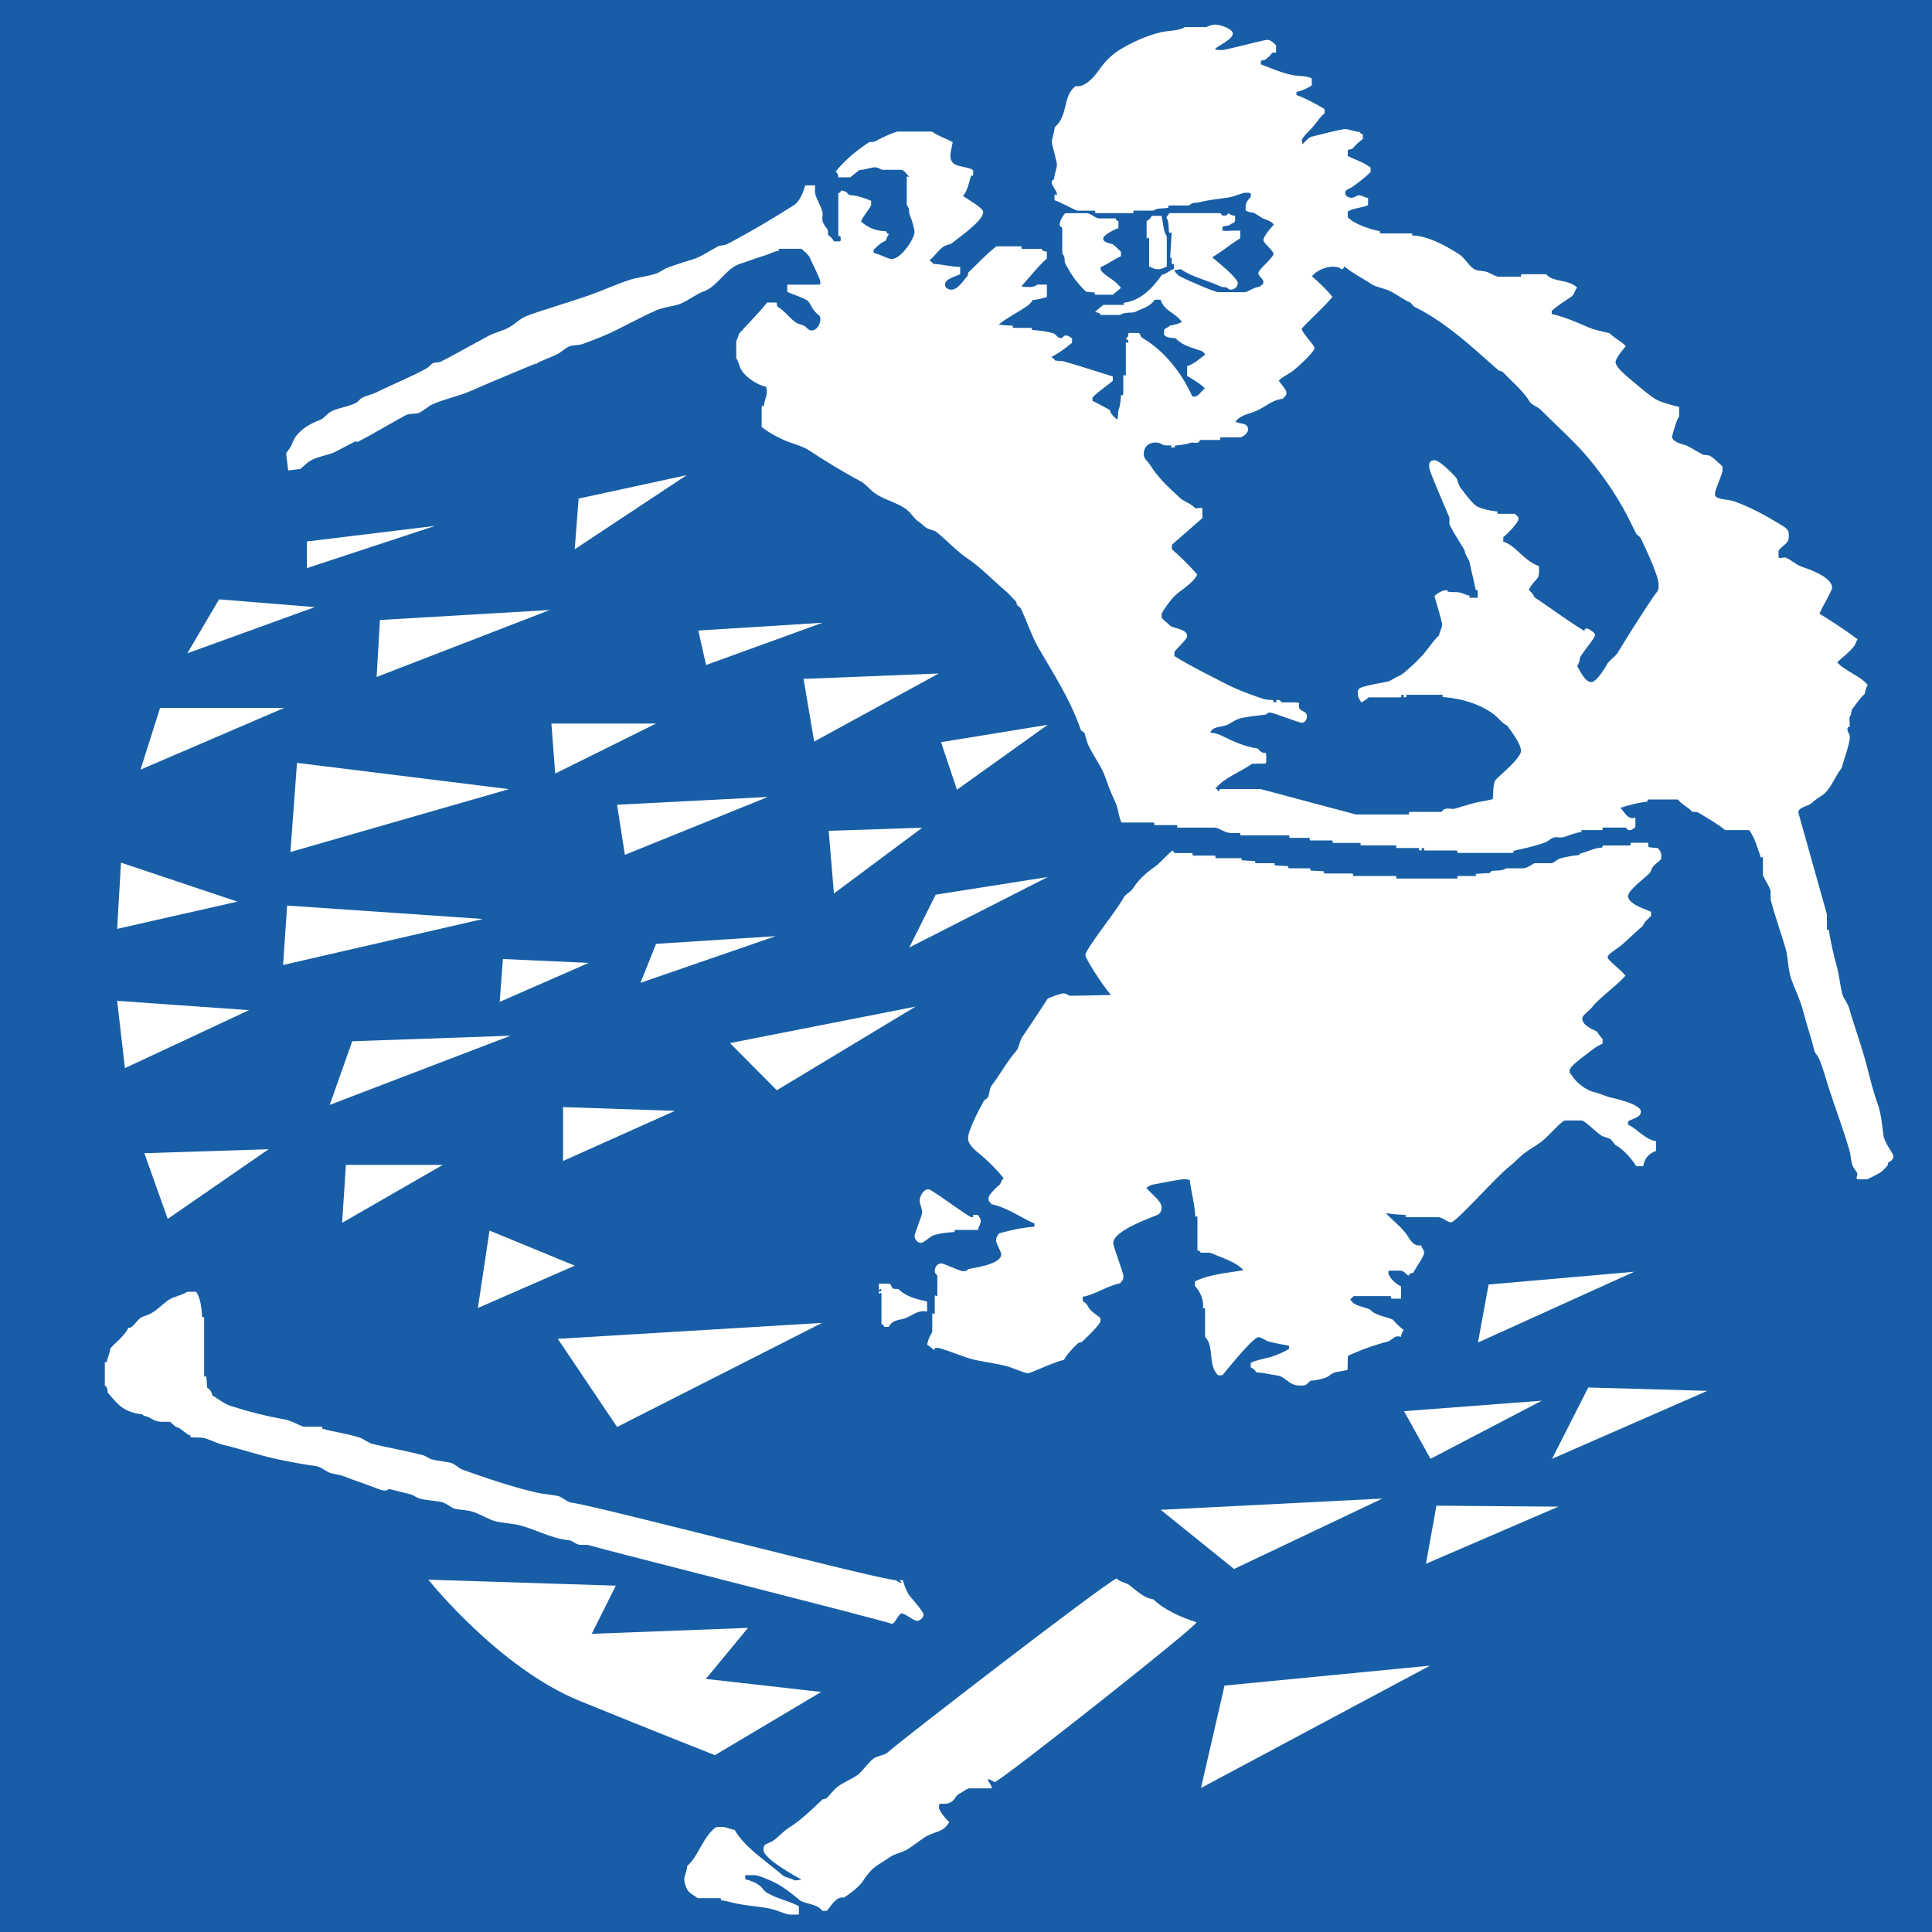 <?xml version="1.0" encoding="utf-8"?>
<!-- Generator: Adobe Illustrator 15.0.2, SVG Export Plug-In . SVG Version: 6.00 Build 0)  -->
<!DOCTYPE svg PUBLIC "-//W3C//DTD SVG 1.1//EN" "http://www.w3.org/Graphics/SVG/1.1/DTD/svg11.dtd">
<svg version="1.1" id="Ebene_1" xmlns="http://www.w3.org/2000/svg" xmlns:xlink="http://www.w3.org/1999/xlink" x="0px" y="0px"
	 width="100px" height="100px" viewBox="0 0 100 100" enable-background="new 0 0 100 100" xml:space="preserve">
<rect x="-6.5" y="-10.5" fill="#185EA6" width="118" height="119"/>
<g>
	<g>
		<path fill="#FFFFFF" d="M27.698,18.896l1.218-1.088c-0.488,0.278-0.976,0.596-1.156,0.982L27.698,18.896z"/>
		<path fill="#FFFFFF" d="M67.376,7.48c0.011,0.09-0.026,0.252-0.114,0.244C67.25,7.636,67.288,7.472,67.376,7.48"/>
		<path fill="#FFFFFF" d="M67.242,7.74c-0.118,0.63-0.248,1.16-0.393,1.704c-0.084,0.006-0.117,0.042-0.138,0.134
			C66.544,9.44,66.346,9.31,66.21,9.164V8.936C66.646,8.704,66.852,8.092,67.242,7.74"/>
		<path fill="#FFFFFF" d="M55.137,11.034h1.125c0.17,0,0.45,0.264,0.616,0.27h0.874c0.008,0.096,0.046,0.124,0.137,0.136v0.372
			c-0.19,0.052-0.789,0.344-0.789,0.54c0,0.208,0.383,0.248,0.486,0.288c0.162,0.116,0.294,0.25,0.434,0.394v0.232
			c-0.348,0.14-0.678,0.408-1.002,0.534c-0.06,0.062-0.052-0.026-0.052,0.138c0,0.142,0.554,0.508,0.622,0.548
			c0.15,0.108,0.294,0.252,0.434,0.408c-0.142,0.156-0.275,0.22-0.42,0.36H56.74c-0.164,0-0.024-0.072-0.082-0.118
			c-0.126-0.014-0.328-0.014-0.454-0.042c-0.519-0.516-0.778-0.906-1.067-1.464c-0.066-0.132,0.025-0.316-0.154-0.506V11.85
			c0-0.166-0.135-0.058-0.135-0.224C54.848,11.458,54.998,11.174,55.137,11.034"/>
		<path fill="#FFFFFF" d="M59.613,11.172h0.507c0.098,0.39,0.075,0.742,0.274,1.074v1.544c-0.145,0.078-0.293,0.146-0.459,0.146
			c-0.168,0-0.31-0.07-0.457-0.146v-1.418c0-0.166-0.039-0.018-0.129-0.03v-0.898C59.486,11.368,59.54,11.314,59.613,11.172"/>
		<path fill="#FFFFFF" d="M56.186,14.074c0.291,0.15,0.356,0.218,0.51,0.512h-0.241c-0.076-0.138-0.13-0.19-0.269-0.268V14.074z"/>
		<path fill="#FFFFFF" d="M57.746,21.854v0.244c-0.139,0.078-0.191,0.126-0.27,0.264h-0.248
			C57.374,22.19,57.51,21.988,57.746,21.854"/>
		<path fill="#FFFFFF" d="M84.473,43.62h0.844v0.21c0.125,0.052,0.308,0.048,0.496,0.068c0.1,0.124,0.174,0.214,0.174,0.376
			s-0.006,0.18-0.034,0.226c-0.259,0.25-0.42,0.276-0.53,0.656c-0.298,0.304-1.154,0.92-1.154,1.228c0,0.446,1.099,0.742,1.187,0.81
			v0.226c-0.142,0.14-0.33,0.26-0.425,0.508c-0.375,0.296-0.756,0.716-1.195,1.062c-0.214,0.176-0.624,0.394-0.624,0.556
			c0,0.166,0.653,0.61,0.922,0.958c-0.51,0.566-1.34,1.133-1.743,1.645c-0.137,0.178-0.494,0.399-0.494,0.565
			c0,0.41,0.664,0.599,0.76,0.685c0.092,0.117,0.158,0.244,0.294,0.388v0.231c-0.349,0.141-0.656,0.418-0.958,0.641
			c-0.162,0.126-0.752,0.55-0.752,0.76c0,0.164,0.074,0.172,0.14,0.275c0.188,0.322,0.69,0.721,1.088,0.822
			c0.252,0.057,0.53,0.174,0.794,0.266c0.057,0.017,1.67,0.335,1.67,0.753c0,0.31-0.428,0.353-0.664,0.51v0.168
			c0.44,0.19,0.889,0.78,1.446,0.854v0.506c-0.41,0.142-0.608,0.43-0.66,0.791h-0.366c-0.184-0.34-0.695-0.903-1.037-1.073
			c-0.119-0.06-0.19-0.286-0.342-0.356c-0.119-0.058-0.301-0.08-0.453-0.176c-0.34-0.244-0.834-0.764-1-0.764h-0.842
			c-0.166,0-0.75,0.684-1.132,1.018c-0.208,0.182-0.546,0.377-0.836,0.572c-0.418,0.284-0.558,0.512-0.918,0.79
			c-0.718,0.562-2.758,2.894-3.026,2.894c-0.166,0-0.466-0.266-0.638-0.266h-1.63c-0.166,0-0.03-0.07-0.088-0.118
			c-0.252-0.016-0.59-0.016-1.016-0.096c0.323,0.36,0.722,0.647,1.023,1.036c0.191,0.234,0.344,0.714,0.813,0.636
			c0.014,0.158,0.147,0.22,0.147,0.384c0,0.172-0.397,0.715-0.558,1.022c-0.055,0.036-0.172,0.016-0.258,0.168
			c-0.099-0.074-0.248-0.267-0.412-0.267h-0.572c-0.059,0.063-0.049-0.029-0.049,0.133c0,0.18,0.41,0.609,0.654,0.67v0.648h-0.455
			c-0.168,0.006,0.033-0.133-0.135-0.133h-1.863c-0.059,0.063-0.121,0.124-0.176,0.17c0.176,0.336,0.617,0.357,1.016,0.52
			c0.275,0.322,0.842,0.371,1.188,0.529c0.162,0.188,0.352,0.381,0.564,0.535c-0.074,0.092-0.129,0.2-0.146,0.357
			c-0.359-0.117-0.439,0.181-0.693,0.246c-0.652,0.162-1.496,0.469-2.053,0.74c-0.006,0.178-0.006,0.444-0.018,0.725
			c-0.286,0.076-0.502,0.066-0.74,0.162c-0.113,0.041-0.23,0.174-0.354,0.224c-0.219,0.078-0.517,0.16-0.834,0.175
			c-0.272,0.281-0.242,0.245-0.578,0.245c-0.512,0-0.711-0.45-1.09-0.512c-0.389-0.054-0.719-0.142-1.118-0.173
			c-0.093-0.123-0.148-0.18-0.296-0.252v-0.233c0.281-0.147,0.689-0.214,1.012-0.3c0.332-0.102,0.658-0.24,0.968-0.424v-0.164
			c-0.304-0.055-0.649-0.118-1.019-0.209c-0.176-0.041-0.405-0.233-0.563-0.233c-0.282,0-1.624,1.687-1.868,1.97H63.05
			c-0.56-0.545-0.168-1.449-0.676-1.996v-1.403c-0.002-0.168-0.048-0.026-0.11-0.065c0.059-0.475-0.158-0.871-0.414-1.164v-0.23
			c0.746-0.374,1.664-0.43,2.504-0.582c-0.354-0.424-1.088-0.629-1.629-0.87c-0.179-0.069-0.389-0.013-0.584-0.044
			c-0.035-0.057-0.059-0.104-0.162-0.107V63.04c-0.004-0.17-0.051-0.034-0.112-0.065c-0.024-0.654-0.22-1.309-0.284-1.885
			c-0.118-0.056-0.172-0.05-0.336-0.05c-0.168,0-1.023,0.164-1.614,0.282c-0.122,0.021-0.188,0.111-0.3,0.158
			c0.216,0.285,0.792,0.674,0.792,1.016c0,0.166-0.062,0.283-0.174,0.363c-0.106,0.084-2.332,0.793-2.332,1.484
			c0,0.166,0.532,1.551,0.532,1.713c0,0.172-0.074,0.254-0.18,0.367c-0.715,0.152-1.267,0.576-1.889,0.689
			c-0.059,0.057-0.046-0.035-0.046,0.133s0.187,0.184,0.235,0.3c0.166,0.358,0.455,0.464,0.658,0.654
			c0.026,0.054,0.034,0.004,0.034,0.168c0,0.204-0.954,1.077-0.958,1.088c-0.05,0.03-0.126,0.03-0.184,0.05
			c-0.256,0.24-0.578,0.561-0.746,0.874c-0.648,0.168-1.713,0.7-1.876,0.7c-0.16,0-0.771-0.286-1.158-0.383
			c-0.658-0.168-1.414-0.223-2.038-0.439c-0.492-0.174-1.322-0.494-1.488-0.494s-0.13,0.026-0.156,0.123
			c-0.1-0.07-0.218-0.201-0.368-0.281c0.03-0.301,0.262-0.644,0.262-0.67v-0.877c0-0.168,0.072-0.011,0.13-0.061v-0.864
			c0-0.168,0.076-0.01,0.132-0.06v-0.992c0-0.164-0.132-0.118-0.132-0.286c0-0.308,0.222-0.401,0.326-0.401
			c0.168,0,0.96,0.401,1.13,0.401c0.162,0,0.184-0.012,0.288-0.108c0.034-0.035,1.694-0.201,1.694-0.756
			c0-0.166-0.264-0.556-0.264-0.724c0-0.164,0.067-0.248,0.162-0.374c0.59-0.156,1.184-0.292,1.823-0.342V63.33
			c-0.698-0.303-1.39-0.824-2.214-0.998c-0.094-0.118-0.164-0.137-0.164-0.3c0-0.24,0.563-0.696,0.6-0.734
			c0.061-0.104,0.074-0.248,0.192-0.298c-0.313-0.412-0.903-1.004-1.292-1.305c-0.32-0.262-0.558-0.516-0.558-0.766
			c0-0.479,0.697-1.72,0.816-1.945c0.016-0.043,0.172-0.108,0.223-0.211c0.078-0.172,0.065-0.443,0.18-0.582
			c0.414-0.531,0.828-1.295,1.277-1.795c0.141-0.158,0.164-0.5,0.301-0.707c0.443-0.651,0.9-1.338,1.316-1.985
			c0.189-0.12,0.719-0.288,0.838-0.288c0.164,0,0.229,0.128,0.357,0.128l2.088-0.044c-0.531-0.628-1.324-1.9-1.324-2.066
			c0-0.164,0.543-0.912,0.813-1.29c0.378-0.536,0.824-1.084,1.186-1.712c0.092-0.156,0.356-0.264,0.49-0.48
			c0.23-0.38,0.66-0.778,1.02-1.024c0.367-0.246,0.656-0.634,0.998-0.902c0.076-0.002,0.01,0.128,0.183,0.128h0.792
			c0.166,0-0.032,0.132,0.132,0.132h1.054c0.166,0-0.037,0.132,0.133,0.132h1.207c0.166,0,0.026,0.072,0.088,0.108
			c0.185,0.022,0.449,0.022,0.701,0.042c0,0-0.076,0.112,0.082,0.112h0.842c0.164,0,0.027,0.07,0.086,0.108
			c0.186,0.024,0.453,0.024,0.705,0.044c0,0-0.082,0.112,0.082,0.112h0.975c0.166,0,0.025,0.072,0.082,0.11
			c0.189,0.024,0.454,0.024,0.708,0.044c0,0-0.084,0.112,0.084,0.112h1.346c0.164,0-0.038,0.132,0.13,0.132h2.11
			c0.166,0-0.032,0.132,0.132,0.132h3.032c0.17,0-0.03-0.132,0.128-0.132h0.818c0.172,0,0.047-0.044,0.072-0.11
			c0.197-0.022,0.461-0.022,0.713-0.046c0,0,0.053-0.02,0.068-0.084c0.141-0.08,0.582,0.012,0.788-0.158h0.864
			c0.162,0,0.384-0.126,0.592-0.264h0.857c0.168,0,0.307-0.196,0.479-0.244c0.296-0.084,0.652-0.152,0.968-0.174
			c0,0,0.048-0.02,0.072-0.084c0.392-0.088,0.726-0.29,1.11-0.306c0,0,0.056-0.014,0.062-0.11h1.374
			C84.506,43.746,84.307,43.618,84.473,43.62"/>
		<path fill="#FFFFFF" d="M48.06,61.555c0.168,0,2.078,1.453,2.242,1.453c0.164,0-0.032-0.132,0.132-0.126h0.184
			c0.073,0.144,0.144,0.162,0.144,0.32c0,0.17-0.128,0.302-0.14,0.46h-1.134c-0.162,0-0.044,0.054-0.08,0.105
			c-0.386,0.032-0.786,0.063-1.102,0.18c-0.21,0.074-0.474,0.383-0.638,0.383c-0.214,0-0.33-0.24-0.33-0.33
			c0-0.17,0.396-1.094,0.396-1.258s-0.134-0.424-0.134-0.59C47.598,61.936,47.782,61.555,48.06,61.555"/>
		<path fill="#FFFFFF" d="M45.494,66.439h0.488c0.164,0,0.14,0.164,0.22,0.246c0.046,0.043,0.178,0.017,0.296,0.037
			c0.392,0.391,0.95,0.525,1.488,0.647v0.517c-0.5-0.113-0.848,0.281-1.228,0.377c-0.32,0.076-0.59,0.086-0.758,0.418h-0.238
			c-0.01-0.098-0.046-0.123-0.138-0.138V66.98c0-0.162-0.138,0.082-0.138-0.08c0-0.164,0.132,0.035,0.132-0.129
			c0-0.162-0.132,0.104-0.126-0.065v-0.267H45.494z"/>
		<path fill="#FFFFFF" d="M10.156,66.863c0.216,0.313,0.292,0.871,0.298,1.269c0,0,0.02,0.05,0.112,0.06v2.982
			c0.006,0.168,0.054,0.042,0.106,0.066c0.034,0.193,0.034,0.398,0.046,0.582c0.1,0.05,0.25,0.207,0.262,0.392
			c0.3,0.185,0.61,0.44,0.958,0.556c0.922,0.297,1.81,0.522,2.806,0.701c0.368,0.065,0.852,0.377,1.016,0.377h0.842
			c0.166,0,0.026,0.07,0.09,0.106c0.584,0.159,1.256,0.252,1.878,0.44c0.238,0.062,0.478,0.295,0.752,0.354
			c0.838,0.199,1.736,0.357,2.548,0.566c0.182,0.043,0.332,0.184,0.488,0.224c0.314,0.086,0.664,0.103,0.962,0.174
			c0.238,0.06,0.416,0.282,0.624,0.358c1.24,0.443,2.552,0.892,3.824,1.184c0.38,0.088,0.732,0.104,1.098,0.174
			c0.236,0.051,0.47,0.322,0.746,0.354c1.238,0.152,15.54,3.9,16.76,4.013c0.054,0,0.092,0.118,0.254,0.118
			c0.17,0-0.058-0.036-0.05-0.122h0.156c0.074,0.28,0.192,0.542,0.29,0.733c0.034,0.063,0.778,0.875,0.778,1.039
			c0,0.224-0.24,0.332-0.332,0.332c-0.168,0-0.504-0.307-0.768-0.383c-0.186-0.05-0.38,0.582-0.548,0.532
			c-0.812-0.278-14.796-3.798-15.666-4.063c-0.178-0.057-0.418,0.025-0.582-0.047c-0.164-0.06-0.296-0.199-0.468-0.213
			c-0.946-0.093-1.834-0.625-2.64-0.795c-0.388-0.078-0.734-0.098-1.102-0.17c-0.296-0.061-0.84-0.374-1.098-0.464
			c-0.39-0.146-0.578-0.112-1.014-0.188c-0.23-0.045-0.472-0.312-0.746-0.363c-0.388-0.072-0.736-0.082-1.108-0.174
			c-0.17-0.043-0.314-0.178-0.48-0.225c-0.388-0.086-0.718-0.178-1.054-0.26c-0.188-0.042-0.058,0.214-0.714-0.051
			c-0.592-0.229-1.144-0.409-1.666-0.613c-0.248-0.092-0.478-0.107-0.708-0.174s-0.464-0.311-0.736-0.357
			c-0.586-0.082-1.138-0.179-1.762-0.307c-1.016-0.193-2.006-0.546-3.04-0.792c-0.348-0.082-0.666-0.267-1.012-0.358
			c-0.184-0.041-0.452-0.01-0.712-0.041c0,0,0.086-0.109-0.074-0.109l-0.51-0.375c-0.164,0-0.394-0.271-0.45-0.311
			c-0.19-0.016-0.478,0.026-0.708-0.041c-0.232-0.066-0.406-0.246-0.664-0.273c0,0-0.024-0.039-0.076-0.079
			c-0.32-0.022-0.692-0.128-0.984-0.312c-0.296-0.195-0.546-0.511-0.802-0.807c-0.014-0.111,0-0.292-0.15-0.368V70.57
			c0-0.162,0.07-0.004,0.104-0.066c0.032-0.254,0.158-0.454,0.178-0.708c0.26-0.296,0.736-0.647,0.94-1.071
			c0.236,0.031,0.424-0.398,0.66-0.533c0.096-0.06,0.27-0.092,0.446-0.178c0.36-0.18,0.654-0.516,1-0.746
			c0.242-0.158,0.646-0.213,0.932-0.404C9.806,66.859,10.01,66.859,10.156,66.863"/>
		<path fill="#FFFFFF" d="M51.48,92.24c-0.734-0.434-0.066,0.184-0.152,0.326H50.2c-0.168,0-0.312,0.158-0.48,0.24
			c-0.358,0.168-0.21,0.377-0.632,0.531c-0.098,0.036-0.314,0.032-0.434,0.025c-0.056,0.061-0.05,0.037-0.05,0.201
			c0,0.207,0.478,0.713,0.532,0.756c-0.072,0.092-0.186,0.26-0.296,0.338c-0.286,0.188-0.668,0.238-0.966,0.434
			c-0.298,0.2-0.578,0.418-0.882,0.618c-0.282,0.181-0.682,0.233-0.964,0.435c-0.248,0.184-0.562,0.342-0.788,0.531
			c-0.24,0.194-0.458,0.506-0.612,0.746c-0.24,0.292-0.578,0.561-0.944,0.801c-0.398-0.097-0.684,0.469-0.894,0.686h-0.23
			c-0.206-0.358-0.954-0.37-1.17-0.557c-0.348-0.291-0.594-0.496-1.004-0.752c-0.406-0.25-1.144-0.541-1.312-0.541h-0.498v0.213
			c0.248,0.057,0.546,0.168,0.762,0.342c0.108,0.082,0.21,0.273,0.352,0.354c0.506,0.3,1.122,0.419,1.66,0.694v0.439h-0.48
			c-0.164,0.004-0.662-0.24-1.006-0.306c-0.578-0.126-1.266-0.147-1.894-0.3c-0.174-0.042-0.412-0.107-0.666-0.139
			c0,0,0.088-0.102-0.072-0.107h-1.13c-0.14-0.137-0.404-0.229-0.526-0.434c-0.082-0.148-0.158-0.383-0.158-0.547
			c0-0.168,0.138-0.428,0.154-0.689c0.586-0.5,0.784-1.458,1.47-1.996c0.122-0.016,0.188-0.02,0.358-0.02
			c0.168,0,0.43,0.131,0.62,0.151c0.55,0.937,1.614,1.595,2.468,2.334c0.154,0.142,0.454,0.158,0.646,0.286l0.356-0.042
			c-0.364-0.204-1.974-1.086-1.974-1.542c0-0.398,0.252-0.26,0.604-0.546c0.23-0.188,0.47-0.45,0.75-0.624
			c0.592-0.357,1.304-1.066,1.71-1.445c0.06-0.021,0.124-0.021,0.184-0.045c0.194-0.168,0.352-0.424,0.608-0.617
			c0.27-0.207,0.674-0.371,0.972-0.572c0.298-0.196,0.544-0.629,0.874-0.879c0.202-0.147,0.548-0.162,0.708-0.299
			c0.57-0.533,11.064-8.629,11.864-9.022c0.153,0.142,0.34,0.2,0.58,0.286c0.358,0.25,0.804,0.729,1.315,0.791
			c0.597,0.572,1.522,0.965,2.242,1.191C62.086,84.076,51.624,92.326,51.48,92.24"/>
	</g>
	<polygon fill="#FFFFFF" points="41.592,35.14 48.588,34.86 42.142,38.384 	"/>
	<polygon fill="#FFFFFF" points="42.892,43.002 47.732,42.844 43.164,46.246 	"/>
	<polygon fill="#FFFFFF" points="48.708,38.414 54.232,37.514 49.532,40.876 	"/>
	<polygon fill="#FFFFFF" points="37.784,53.99 47.386,52.102 40.208,56.432 	"/>
	<polygon fill="#FFFFFF" points="48.432,46.308 54.232,45.394 47.064,49.042 	"/>
	<polygon fill="#FFFFFF" points="77.05,66.486 84.586,65.826 76.5,69.488 	"/>
	<polygon fill="#FFFFFF" points="82.208,71.816 88.372,71.99 80.334,75.508 	"/>
	<polygon fill="#FFFFFF" points="74.35,77.934 80.66,77.984 73.807,80.941 	"/>
	<polygon fill="#FFFFFF" points="72.672,73.042 79.802,72.5 74.042,75.508 	"/>
	<polygon fill="#FFFFFF" points="60.078,78.148 71.55,77.566 63.874,81.21 	"/>
	<g>
		<path fill="#FFFFFF" d="M22.172,81.764c0,0,3.634,4.564,7.832,6.274c4.2,1.71,7,2.808,7,2.808l5.5-3.271L36.536,86.9l2.18-2.641
			l-8.088,0.307l1.246-2.492L22.172,81.764z"/>
	</g>
	<polygon fill="#FFFFFF" points="63.382,87.246 74.018,86.214 62.162,92.546 	"/>
	<polygon fill="#FFFFFF" points="28.872,69.298 42.55,68.473 31.94,73.859 	"/>
	<polygon fill="#FFFFFF" points="35.54,24.594 29.95,25.806 29.748,28.43 	"/>
	<polygon fill="#FFFFFF" points="42.57,32.234 36.144,32.636 36.546,34.42 	"/>
	<polygon fill="#FFFFFF" points="39.742,41.25 31.94,41.654 32.344,44.246 	"/>
	<polygon fill="#FFFFFF" points="33.958,48.854 40.15,48.454 33.15,50.872 	"/>
	<polygon fill="#FFFFFF" points="29.144,57.303 34.932,57.498 29.144,60.092 	"/>
	<polygon fill="#FFFFFF" points="24.734,67.702 29.748,65.51 25.338,63.695 	"/>
	<polygon fill="#FFFFFF" points="8.682,63.09 7.472,59.689 13.902,59.484 	"/>
	<polygon fill="#FFFFFF" points="6.466,55.284 6.064,51.803 12.89,52.286 	"/>
	<polygon fill="#FFFFFF" points="6.064,48.078 12.288,46.668 6.262,44.65 	"/>
	<polygon fill="#FFFFFF" points="7.274,39.836 8.284,36.642 14.708,36.642 	"/>
	<polygon fill="#FFFFFF" points="9.696,33.814 11.338,31.022 16.296,31.424 	"/>
	<polygon fill="#FFFFFF" points="15.886,28.026 22.518,27.22 15.886,29.406 	"/>
	<polygon fill="#FFFFFF" points="15.372,39.486 26.344,40.846 15.032,44.1 	"/>
	<polygon fill="#FFFFFF" points="18.23,53.895 26.422,53.609 17.066,57.189 	"/>
	<polygon fill="#FFFFFF" points="28.54,37.45 33.958,37.45 28.738,40.038 	"/>
	<polygon fill="#FFFFFF" points="19.666,32.09 28.454,31.574 19.494,35.04 	"/>
	<polygon fill="#FFFFFF" points="17.904,60.296 22.918,60.296 17.708,63.292 	"/>
	<polygon fill="#FFFFFF" points="14.862,46.872 25,47.566 14.652,49.948 	"/>
	<polygon fill="#FFFFFF" points="26.03,49.638 30.47,49.84 25.864,51.857 	"/>
	<g>
		<path fill="#FFFFFF" d="M85.559,30.914c-0.595,0.89-1.311,2.01-1.847,2.902c-0.103,0.156-0.317,0.292-0.485,0.49
			c-0.019,0.024-0.541,1-0.867,1c-0.357,0-0.659-0.764-0.728-0.822c0.076-0.092,0.13-0.27,0.15-0.458
			c0.247-0.418,0.778-0.996,0.778-1.164c0-0.124-0.349-0.328-0.398-0.328c-0.164,0-0.133,0.032-0.148,0.126
			c-0.89-0.532-1.746-1.188-2.6-1.752c-0.02-0.12-0.143-0.234-0.286-0.384c0.322-0.598,0.532-0.466,0.532-0.96
			c0-0.168,0-0.22-0.016-0.274c-0.225-0.058-0.418-0.204-0.619-0.35c-0.369-0.282-0.752-0.772-1.215-0.904V27.8
			c0.34-0.272,0.787-0.778,0.787-0.942s-0.125-0.15-0.178-0.264h-0.834c-0.168,0-0.029-0.07-0.084-0.118
			c-0.365-0.038-0.906-0.146-1.115-0.31c-0.283-0.22-0.537-0.606-0.797-0.928c-0.061-0.084-0.126-0.26-0.178-0.452
			c-0.021-0.058-0.857-0.964-1.164-0.964c-0.357,0-0.266,0.352-0.266,0.396c0,0.164,0.682,1.728,1.027,2.542
			c0.042,0.098-0.018,0.328,0.042,0.444c0.208,0.412,0.515,0.858,0.755,1.276c0.025,0.252,0.223,0.432,0.268,0.66
			c0.08,0.436,0.222,0.908,0.298,1.358c0,0,0.024,0.052,0.114,0.06v0.382h-0.346c-0.166,0.006-0.027-0.07-0.084-0.112
			c-0.127-0.016-0.285-0.092-0.398-0.132c-0.236-0.088-0.526-0.014-0.756-0.084c0,0,0.107-0.06-0.059-0.06s-0.408,0.12-0.594,0.304
			c0.126,0.446,0.395,1.312,0.395,1.478c0,0.168-0.129,0.366-0.16,0.552c-0.246,0.232-0.457,0.534-0.664,0.798
			c-0.309,0.396-0.668,0.728-1.057,1.06c-0.072,0.066-0.229,0.204-0.408,0.27c-0.153,0.056-0.35,0.222-0.531,0.266
			c-0.43,0.088-0.898,0.156-1.358,0.3c-0.229,0.108-0.18,0.202-0.18,0.382c0,0.166,0.126,0.282,0.18,0.398
			c0.106-0.064,0.228-0.124,0.372-0.264h1.626c0.162,0-0.032-0.132,0.132-0.132c0.162,0-0.033,0.132,0.129,0.132
			c0.164,0-0.035-0.132,0.135-0.132h1.734c0.17,0,0.028,0.074,0.082,0.11c0.977,0.088,1.813,0.326,2.559,0.836
			c0.275,0.182,0.483,0.508,0.791,0.662c0.213,0.312,0.701,0.92,0.701,1.294c0,0.396-1.19,1.336-1.313,1.502
			c-0.145,0.19-0.118,0.744-0.145,0.992c-0.283,0.076-0.487,0.11-0.748,0.156c-0.299,0.058-0.633,0.17-0.957,0.262h0.069
			c0,0-0.004,0-0.004,0.002h-0.058c-0.108,0.032-0.213,0.064-0.316,0.088c-0.107,0.026-0.506-0.122-0.628,0.156h-1.63
			c-0.166,0,0.034,0.134-0.13,0.134h-2.681l-1.436-0.382l-3.51-0.936h-2.01c-0.166,0-0.103,0.132-0.187,0.12
			c-0.008-0.088-0.042-0.12-0.138-0.14c0.523-0.62,1.32-0.854,1.882-1.28c0.188-0.016,0.452-0.016,0.708-0.016
			c0.059-0.06,0.046-0.1,0.046-0.266c0-0.568-0.04-0.03-0.446-0.516c-0.67-0.094-1.275-0.37-1.852-0.658
			c-0.168-0.09-0.376-0.144-0.602-0.162c0.144-0.344,0.537-0.262,0.873-0.402c0.205-0.084,0.459-0.298,0.75-0.358
			c0.371-0.072,0.776-0.118,1.24-0.174c0.072-0.008,0.066-0.106,0.234-0.106c0.164,0,1.486,0.528,1.648,0.528
			c0.223,0,0.262-0.264,0.262-0.33c0-0.37-0.526-0.172-0.398-0.682c-0.056-0.052-0.166-0.044-0.893-0.044
			c-0.057,0-0.057-0.128-0.229-0.128c-0.164,0,0.036,0.128-0.13,0.128s-0.052-0.072-0.111-0.118
			c-0.127-0.014-0.334-0.008-0.447-0.044c-0.661-0.22-1.363-0.472-1.979-0.792c-0.896-0.462-1.798-0.898-2.672-1.438V33.74
			c0.202-0.271,0.658-0.648,0.658-0.812c0-0.396-0.708-0.374-0.897-0.562c-0.125-0.124-0.289-0.238-0.421-0.382v-0.218
			c0.132-0.27,0.372-0.57,0.546-0.786c0.4-0.462,1.016-0.692,1.297-1.242c-0.389-0.446-0.849-0.902-1.316-1.31v-0.23l1.58-1.382
			v-0.448c0-0.164-0.234-0.032-0.366-0.06c-0.22-0.248-0.588-0.344-0.794-0.536c-0.538-0.5-1.135-1.044-1.496-1.63
			c-0.258-0.404-0.378-0.378-0.378-0.646c0-0.462,0.378-0.594,0.596-0.594c0.164,0,0.282,0.048,0.378,0.112
			c0.112,0.074,0.316,0.02,0.44,0.042c0.036,0.06-0.062,0.11,0.103,0.11c0.163,0,0.065-0.042,0.098-0.106
			c0.199-0.026,0.464-0.026,0.781-0.13c0.152-0.084,0.433,0.112,0.517-0.158h0.979c0.166-0.004-0.037-0.136,0.133-0.136h0.943
			c0.074,0,0.164-0.04,0.24-0.104h0.002c0.107-0.08,0.191-0.198,0.191-0.292c0-0.388-0.426-0.266-0.657-0.422
			c0.266-0.324,0.592-0.364,1.016-0.522c0.476-0.182,0.87-0.602,1.442-0.658c0.06-0.098,0.184-0.148,0.184-0.31
			c0-0.162-0.258-0.41-0.398-0.628c0.209-0.218,0.5-0.32,0.74-0.512c0.416-0.328,1.108-1.004,1.108-1.168
			c0-0.058-0.074-0.172-0.183-0.298V17.72c-0.191-0.254-0.476-0.576-0.476-0.686c0-0.114,1.376-1.334,1.586-1.68
			c-0.323-0.376-0.647-0.704-1.06-1.052c0.189-0.262,0.695-0.498,1.06-0.498c0.16,0,0.39,0.018,0.446,0.13
			c0.18,0,0.113-0.13,0.189-0.13c0.408,0.336,0.931,0.602,1.389,0.902c0.256,0.158,0.546,0.196,0.828,0.302
			c0.397,0.156,0.77,0.48,1.189,0.658c0.043,0.018,0.118,0.174,0.225,0.224c0.957,0.466,1.857,1.144,2.68,1.83l0,0
			c0.607,0.51,1.164,1.026,1.676,1.466c0.061,0.02,0.126,0.024,0.176,0.044c0.426,0.464,1.07,0.99,1.377,1.51
			c0.129,0.224,0.453,0.316,0.609,0.47c0.452,0.454,0.912,0.882,1.357,1.322c0.305,0.298,0.606,0.602,0.891,0.924
			c0.74,0.848,1.42,1.794,1.979,2.778c0.237,0.406,0.483,0.924,0.707,1.374c0.028,0.072,0.123,0.11,0.213,0.204
			c0.043,0.05,0.955,1.96,0.955,2.414C85.857,30.622,85.794,30.574,85.559,30.914 M97.484,58.75
			c-0.072-0.59-0.125-1.152-0.307-1.639c-0.21-0.588-0.365-1.209-0.527-1.844c-0.254-1.016-0.668-2.127-0.926-3.039
			c-0.07-0.285-0.293-0.533-0.353-0.744c-0.015-0.026-0.019-0.051-0.024-0.082l0,0c-0.111-0.426-0.152-0.957-0.285-1.42
			c-0.139-0.496-0.326-1.286-0.4-1.858c-0.059-0.026-0.1,0.096-0.1-0.072v-0.718l-1.455-5.184c-0.08-0.194,0.059-0.298,0.234-0.37
			l0.018,0.126l-0.018-0.13c0.15-0.07,0.324-0.116,0.393-0.178c0.164-0.154,0.379-0.308,0.523-0.39
			c0.494-0.304,0.67-0.94,1.07-1.466c0.018-0.14,0.422-1.222,0.422-1.604c0-0.164-0.128-0.232-0.128-0.396
			c0-0.164,0.128-0.098,0.128-0.164c0-0.198-0.059-0.402,0.012-0.508c0.074-0.106,0.049-0.298,0.131-0.394
			c0.184-0.24,0.373-0.526,0.623-0.758c0.032-0.18,0.082-0.36,0.158-0.448c-0.296-0.442-1.232-0.766-1.58-1.188
			c0.318-0.306,0.686-0.56,0.896-0.864c0.06-0.084,0.086-0.236,0.162-0.328c-0.625-0.47-1.381-0.964-1.98-1.326
			c0.194-0.438,0.658-1.18,0.658-1.342c0-0.568-1.264-0.986-1.54-1.076c-0.349-0.118-0.597-0.396-0.886-0.488
			c-0.1-0.032-0.346,0.116-0.346-0.052v-0.318c0.31-0.336,0.531-0.374,0.531-0.704c0-0.306,0-0.382-0.436-0.638
			c-0.74-0.448-1.541-0.896-2.379-1.192c-0.285-0.1-0.592-0.084-0.832-0.176c-0.107-0.04-0.176-0.074-0.176-0.242
			c0-0.164,0.395-1.02,0.395-1.188c0-0.164-0.002-0.18-0.03-0.232c-0.248-0.218-0.456-0.448-0.674-0.54
			c-0.099-0.032-0.246-0.014-0.302-0.04c-0.326-0.164-0.612-0.362-0.885-0.486c-0.063-0.032-0.666-0.126-0.731-0.43
			c0.092-0.37,0.288-1.002,0.374-1.056v-0.5c-0.414-0.104-0.956-0.24-1.26-0.428c-0.459-0.298-0.846-0.658-1.276-1.014
			c-0.218-0.18-0.754-0.626-0.754-0.88c0-0.224,0.468-0.738,0.53-0.828c-0.072-0.074-0.152-0.14-0.223-0.198H83.92
			c-0.216-0.166-0.434-0.284-0.604-0.47c-0.387-0.086-0.797-0.174-1.104-0.306c-0.578-0.248-1.178-0.522-1.894-0.688v-0.164
			c0.371-0.328,0.666-0.488,1.02-0.738c0.158-0.106,0.158-0.308,0.296-0.462c-0.436-0.446-1.256-0.266-1.602-0.692h-1.238
			c-0.164,0,0.034,0.128-0.13,0.128h-1.078c-0.168,0-0.434-0.186-0.618-0.246c-0.218-0.076-0.522-0.042-0.692-0.166
			c-0.289-0.208-0.479-0.58-0.754-0.752c-0.125-0.084-0.262-0.166-0.407-0.252l0,0c-0.622-0.364-1.354-0.708-2.011-0.718
			c-0.06-0.038,0.076-0.108-0.084-0.108h-1.502c-0.166,0-0.084-0.112-0.084-0.112c-0.506-0.104-1.291-0.338-1.674-0.724v-0.3
			c0.316-0.186,0.708-0.18,1.051-0.324v-0.374c-0.158-0.008-0.293-0.14-0.455-0.14c-0.164,0-0.235,0.13-0.397,0.13
			c-0.082,0-0.33-0.04-0.33-0.264c0-0.164,0.216-0.196,0.36-0.292c0.336-0.242,0.686-0.508,0.953-0.778v-0.23
			c-0.359-0.276-0.812-0.42-1.182-0.594V7.782c0.061-0.058,0.178-0.05,0.229-0.076c0.158-0.178,0.348-0.368,0.552-0.512V6.952
			c-0.088-0.008-0.128-0.056-0.164-0.12C70.12,6.81,69.788,6.68,69.626,6.68c-0.168,0-1.229,0.264-1.812,0.416
			c-0.158,0.12-0.293,0.252-0.389,0.376l-0.05-0.228c0.132-0.252,0.424-0.494,0.632-0.736c0.18-0.214,0.348-0.496,0.551-0.636V5.644
			c-0.469-0.276-0.942-0.542-1.453-0.726V4.754c0.309-0.056,0.59-0.194,0.793-0.336v-0.36c-0.28-0.146-0.688-0.11-1.015-0.174
			C66.286,3.76,65.768,3.516,65.26,3.33V3.164c0.061-0.054,0.184-0.05,0.227-0.074c0.156-0.11,0.298-0.252,0.359-0.358
			c0.051-0.008,0.112-0.008,0.204-0.018V2.346c-0.136-0.142-0.294-0.284-0.458-0.284c-0.166,0-2.144,0.528-2.314,0.528
			c-0.166,0-0.283,0.002-0.394-0.042c0.156-0.204,0.925-0.486,0.925-0.814c0-0.224-0.61-0.462-0.922-0.462
			c-0.087,0-0.311,0.048-0.435,0.132h-1.124c-0.332,0.208-0.803,0.158-1.303,0.28c-0.75,0.19-1.474,0.524-2.123,0.928
			c-0.424,0.272-0.774,0.652-1.059,1.066c-0.234,0.33-0.686,0.858-1.168,0.778c-0.689,0.516-0.357,1.506-1.08,2.126
			c-0.023,0.26-0.15,0.594-0.15,0.758c0,0.166,0.263,1.022,0.263,1.188c0,0.164-0.134,0.492-0.153,0.746
			c-0.043,0.06-0.115,0.012-0.115,0.178c0,0.164,0.267,0.428,0.267,0.594c0,0.164-0.132-0.084-0.126,0.084v0.232
			c0.418,0.142,1.063,0.542,1.225,0.542h0.815c0.166,0-0.036,0.128,0.132,0.128h1.85c0.162,0-0.039-0.128,0.127-0.13h0.97
			c0.19-0.172,0.647-0.078,0.778-0.166c0.033-0.046-0.086-0.098,0.073-0.102h0.996c0.194-0.186,0.36-0.12,0.5-0.154
			c0.538-0.15,1.084-0.18,1.578-0.264c0.298-0.052,0.681-0.24,0.849-0.24c0.164,0,0.207-0.008,0.266,0.044v0.174
			c-0.127,0.122-0.266,0.302-0.266,0.468v0.218c0.139,0.14,0.363,0.088,0.473,0.164c0.109,0.074,0.242,0.138,0.343,0.22
			c0.136,0.098,0.573,0.164,0.636,0.382c-0.018,0-0.531,0.566-0.531,0.772c0,0.11,0.221,0.316,0.383,0.496l0,0
			c0.078,0.09,0.139,0.176,0.139,0.23c0,0.18-0.788,0.818-0.788,0.99c0,0.166,0.265,0.298,0.265,0.462s-0.127,0.146-0.185,0.242
			c-0.313,0.02-0.618,0.284-0.78,0.284h-1.367c-0.17,0-1.336-0.49-1.977-0.812c-0.139-0.066-0.25-0.224-0.316-0.324l0.358-0.052
			c0.556,0.408,1.326,0.548,2.056,0.898c0.104,0.048,0.256,0.03,0.314,0.042c0.058,0.046,0.076,0.118,0.24,0.118
			c0.09,0,0.33-0.106,0.33-0.33c0-0.304-1.227-1.24-1.318-1.346c0.208-0.124,0.412-0.264,0.604-0.402h-0.008l0.008-0.002
			c0.287-0.204,0.557-0.412,0.84-0.574v-0.406c-0.754,0.022-0.867,0.026-0.92,0.004V11.74c0.119-0.054,0.242-0.05,0.36-0.08
			c0.093-0.116,0.302-0.1,0.296-0.266v-0.226c-0.164-0.008-0.271-0.066-0.367-0.138c-0.022,0.096-0.057,0.128-0.223,0.128
			c-0.164,0-0.072-0.132-0.238-0.126H60.51c-0.01,0.094-0.138,0.162-0.138,0.24c0.17,0.192,0.078,0.648,0.16,0.778
			c0.058,0.032,0.104-0.106,0.11,0.06l-0.074,1.23l0.074-0.008v0.328c0.094,0.008,0.127-0.022,0.127,0.144s0.013,0.074-0.054,0.134
			c-0.176,0.062-0.374,0.258-0.571,0.278c-0.473,0.686-1.108,1.354-1.98,1.456c-0.025,0.064,0.098,0.106-0.064,0.11h-0.996
			c-0.149,0.14-0.277,0.206-0.42,0.372c0.162,0.024,0.267,0.054,0.271,0.148h1.03c0.188-0.166,0.647-0.09,0.771-0.156
			c0.35-0.18,0.758-0.25,1.014-0.634h0.299c0.182,0.578,0.773,0.682,1.107,1.15c-0.25,0.144-0.514,0.16-0.63,0.196
			c-0.09,0.124-0.3,0.11-0.294,0.276v0.208c0.139,0.144,0.42,0.15,0.607,0.166c0.061,0.082,0.146,0.152,0.238,0.214l0,0
			c0.313,0.212,0.769,0.334,1.088,0.446c0.127,0.044,0.181,0.152,0.181,0.2c-0.276,0.188-0.507,0.446-0.921,0.588v0.5
			c0.272,0.168,0.711,0.418,0.914,0.642c-0.184,0.174-0.361,0.43-0.525,0.43c-0.168,0-0.074,0.008-0.139-0.05
			c-0.483-1.056-1.229-2.066-2.207-2.756V17.72c-0.127-0.084-0.248-0.168-0.381-0.244c-0.102-0.06-0.053-0.244-0.213-0.24h-0.482
			c-0.012,0.162-0.044,0.26-0.135,0.27c-0.006,0.088,0.125,0.024,0.125,0.186c0,0.012,0,0.024,0,0.032
			c-0.016,0.104-0.129-0.1-0.129,0.05v1.654c-0.06,0.054-0.131-0.104-0.131,0.06v0.882c0,0.166-0.113,0.06-0.113,0.06
			C58,20.696,58,20.956,57.891,21.226c-0.024,0.192-0.019,0.378-0.061,0.492c-0.17-0.128-0.355-0.304-0.387-0.5
			c-0.312-0.158-0.647-0.356-0.897-0.474v-0.172c0.322-0.322,0.714-0.58,1.052-0.856v-0.23c-0.88-0.276-1.734-0.554-2.552-0.786
			c-0.098-0.024-0.306-0.018-0.428-0.038c-0.052-0.098-0.181-0.146-0.187-0.196c0.383-0.186,0.725-0.454,1.059-0.724v-0.02v-0.21
			c-0.15-0.078-0.16-0.146-0.324-0.146c-0.168,0-0.102,0.132-0.27,0.132c-0.164,0-0.246-0.214-0.379-0.248
			c-0.357-0.1-0.707-0.15-1.092-0.17c-0.06-0.042,0.072-0.11-0.088-0.11H52.52c-0.166,0-0.084-0.112-0.084-0.112
			c-0.244-0.018-0.502-0.016-0.746-0.06c0.451-0.362,0.982-0.624,1.41-0.914c0.162-0.1,0.301-0.25,0.353-0.356
			c0.25-0.012,0.456-0.078,0.733-0.154v-0.642h-0.5c-0.121,0.11-0.326,0.124-0.418,0.124c-0.164,0-0.281,0.002-0.397-0.04
			c0.452-0.5,0.848-1.022,1.312-1.432v-0.362c-0.138-0.008-0.229-0.038-0.258-0.108c-0.004-0.008-0.006-0.018-0.006-0.03h-0.977
			c-0.168-0.002,0.031-0.134-0.131-0.134h-1.236c-0.066,0.052-0.141,0.108-0.206,0.166l0,0c-0.45,0.374-0.853,0.822-1.246,1.186
			c-0.02,0.058-0.02,0.12-0.04,0.18c-0.154,0.136-0.478,0.712-0.838,0.712c-0.088,0-0.33-0.04-0.33-0.264
			c0-0.312,0.578-0.418,0.784-0.542v-0.37c-0.488-0.008-0.95-0.14-1.394-0.16c-0.058-0.098-0.182-0.148-0.184-0.198
			c0.186-0.138,0.346-0.362,0.526-0.54l0,0c0.062-0.058,0.124-0.108,0.184-0.154c0.17-0.106,0.362-0.112,0.444-0.178
			c0.41-0.344,1.615-1.152,1.615-1.616c0-0.224-1-0.78-1.051-0.826c0.218-0.206,0.344-0.774,0.414-1.042
			c0.046-0.06,0.118,0.074,0.118-0.09V8.806c-0.394-0.258-1.182-0.082-1.182-0.744c0-0.164,0.058-0.356,0.124-0.706
			c-0.412-0.212-0.8-0.342-1.076-0.546h-1.798c-0.404,0.132-0.784,0.31-1.134,0.504c-0.118,0.066-0.276,0.018-0.314,0.044
			c-0.578,0.378-1.218,0.872-1.744,1.536c0.152,0.088,0.132,0.192,0.138,0.284h0.632c0.14-0.134,0.336-0.262,0.458-0.372
			c0.252-0.014,0.652-0.148,0.814-0.148c0.172,0,0.334,0.13,0.368,0.13h0.972c0.168,0,0.316,0.254,0.436,0.364
			c-0.058,0.044-0.13-0.118-0.13,0.048v1.416c0.174,0.194,0.092,0.374,0.152,0.506c0.126,0.282,0.248,0.734,0.248,0.902
			s-0.202,0.568-0.47,0.89v0.002c-0.224,0.27-0.49,0.492-0.722,0.492c-0.166,0-0.622-0.262-0.922-0.314v-0.166
			c0-0.002,0.004-0.008,0.01-0.012l0,0c0.19-0.184,0.374-0.364,0.618-0.462c0.036-0.12,0.088-0.238,0.164-0.342
			c-0.092-0.02-0.126-0.054-0.138-0.14c-0.578-0.018-0.982-0.208-1.312-0.512c0.132-0.31,0.396-0.572,0.526-0.838v-0.228
			c-0.348-0.148-0.75-0.282-1.136-0.302c-0.122-0.094-0.088-0.19-0.426-0.232c-0.012,0.092-0.05,0.124-0.136,0.132v2.224
			c0.084,0.008,0.124-0.024,0.124,0.142s0.008,0.076-0.048,0.134h-0.3c-0.052-0.118-0.194-0.264-0.302-0.318
			c-0.01-0.12-0.01-0.288-0.046-0.32c-0.088-0.092-0.162-0.224-0.22-0.336c-0.082-0.174,0.012-0.4-0.036-0.57
			c-0.078-0.282-0.274-0.612-0.358-0.876c-0.038-0.124-0.012-0.32-0.02-0.478h-0.506c-0.112,0.398-0.3,0.848-0.592,1.028
			c-1.09,0.7-2.362,1.448-3.472,2.024c-0.118,0.056-0.332,0.05-0.434,0.094c-0.108,0.058-0.204,0.116-0.316,0.178h0.69h-0.69
			c-0.296,0.174-0.598,0.358-0.88,0.462c-0.436,0.152-0.988,0.296-1.454,0.486c-0.218,0.086-0.418,0.25-0.576,0.296
			c-0.5,0.162-0.986,0.19-1.466,0.356c-0.678,0.232-1.356,0.544-2.032,0.78c-1.026,0.358-2.154,0.672-3.196,1.056
			c-0.306,0.112-0.624,0.432-0.94,0.608c-0.296,0.16-0.724,0.252-1.06,0.436c-0.202,0.106-0.4,0.216-0.6,0.328h-0.004
			c-0.64,0.352-1.28,0.708-1.844,0.994c-0.118,0.058-0.352,0.022-0.444,0.1c-0.106,0.088-0.208,0.208-0.308,0.258
			c-0.84,0.458-1.804,0.844-2.634,1.254c-0.234,0.112-0.478,0.142-0.682,0.258c-0.118,0.062-0.208,0.208-0.314,0.26
			c-0.416,0.218-0.978,0.262-1.326,0.47c-0.2,0.118-0.352,0.35-0.556,0.424c-0.414,0.152-0.89,0.406-1.196,0.796l0.042,0.002H15.35
			c-0.096,0.124-0.178,0.262-0.23,0.416c-0.05,0.156-0.194,0.344-0.312,0.502l0.11,0.892l0.626-0.076
			c0.19-0.154,0.352-0.338,0.546-0.444c0.414-0.228,0.928-0.264,1.312-0.47c0.316-0.172,0.648-0.338,0.98-0.51l0.148,0.014
			c0.664-0.338,1.802-1.014,2.45-1.366c0.23-0.118,0.532-0.064,0.69-0.124c0.276-0.12,0.5-0.352,0.702-0.444
			c0.616-0.276,1.364-0.424,1.954-0.68c1.48-0.654,3.002-1.256,4.422-1.872c0.278-0.118,0.496-0.358,0.7-0.442
			c0.24-0.094,0.536-0.064,0.69-0.126c0.072-0.026,0.148-0.054,0.214-0.08h0.01c0.262-0.1,0.526-0.198,0.79-0.31
			c0.988-0.41,1.932-0.982,2.846-1.37c0.428-0.178,0.848-0.186,1.2-0.322c0.418-0.162,0.83-0.508,1.206-0.638
			c0.76-0.27,1.172-1.222,1.92-1.444c0.334-0.1,0.794-0.29,1.188-0.4c0.288-0.082,0.544-0.238,0.794-0.266
			c0.018-0.024,0-0.046-0.004-0.07c-0.006-0.016,0-0.03,0.086-0.034h1.098c0.012,0.008,0.02,0.02,0.03,0.034h0.008
			c0.13,0.12,0.324,0.274,0.388,0.412c0.194,0.444,0.548,1.108,0.548,1.272s0.01,0.074-0.046,0.138H40.75v0.376
			c0.342,0.148,0.694,0.248,1.002,0.422c0.146,0.08,0.236,0.336,0.334,0.476c0.276,0.38,0.376,0.228,0.376,0.566
			c0,0.082-0.112,0.53-0.464,0.53c-0.168,0-0.256-0.186-0.378-0.244c-0.158-0.074-0.322-0.094-0.428-0.17
			c-0.366-0.256-0.602-0.636-0.966-0.826c-0.01-0.054-0.01-0.112-0.022-0.204h-0.498c-0.45,0.566-1.032,1.14-1.45,1.608
			c-0.096,0.322-0.15,0.364-0.15,0.388v0.072v0.804c0.134,0.206,0.15,0.436,0.284,0.642c0.23,0.372,0.832,0.764,1.25,0.84
			c0.056,0.106,0.05,0.156,0.05,0.32s-0.132,0.428-0.156,0.684c-0.038,0.06-0.11-0.098-0.11,0.068V22.1
			c0.214,0.172,0.444,0.312,0.674,0.44h0.004c0.132,0.072,0.276,0.142,0.414,0.208c0.418,0.208,0.966,0.3,1.364,0.566
			c0.866,0.568,1.732,1.098,2.642,1.586c0.276,0.138,0.494,0.432,0.74,0.616c0.472,0.342,1.154,0.488,1.632,0.832
			c0.246,0.18,0.428,0.498,0.61,0.62c0.21,0.138,0.37,0.332,0.534,0.4c0.168,0.066,0.336,0.086,0.436,0.17
			c0.564,0.454,1.06,1.016,1.666,1.412c0.562,0.37,1.297,1.12,1.844,1.582c0.3,0.256,0.332,0.328,0.613,0.612
			c0.022,0.06,0.022,0.126,0.047,0.174c0.121,0.098,0.191,0.152,0.215,0.218c0.299,0.65,0.535,1.346,0.832,1.892
			c0.713,1.26,1.688,2.698,2.25,4.356c0.119,0.096,0.197,0.146,0.215,0.212c0.039,0.19,0.111,0.42,0.178,0.574
			c0.266,0.578,0.7,1.128,0.882,1.674c0.147,0.444,0.33,0.892,0.532,1.32c0.031,0.072,0.063,0.15,0.08,0.23
			c0.07,0.264,0.111,0.562,0.216,0.778h1.632c0.17,0.002-0.029,0.134,0.133,0.134h1.055c0.166,0-0.035,0.132,0.133,0.132h1.87
			c0.17,0,0.44,0.18,0.612,0.238c0.228,0.076,0.518,0.028,0.707,0.042c0.059,0.046-0.08,0.118,0.084,0.118h2.4
			c0.164,0-0.036,0.132,0.128,0.132h0.925c0.17,0-0.031,0.132,0.131,0.132h1.055c0.164,0-0.034,0.128,0.13,0.128h1.315
			c0.17,0-0.029,0.128,0.133,0.128h1.716c0.166,0-0.032,0.136,0.132,0.136h1.053c0.166,0-0.031,0.128,0.129,0.128
			c0.166,0-0.031-0.128,0.133-0.128c0.168,0-0.037,0.128,0.131,0.128h1.582c0.171,0-0.029,0.13,0.129,0.126h2.83
			c0.008-0.094,0.058-0.118,0.058-0.118c0.524-0.118,1.03-0.214,1.62-0.434c0.126-0.048,0.238-0.166,0.355-0.22
			c0.177-0.084,0.4,0,0.564-0.04c0.288-0.082,0.612-0.24,0.928-0.266c0.043-0.052-0.076-0.102,0.082-0.102h0.956
			c0.164,0-0.038-0.132,0.128-0.132h1.082c0.162,0,0.07,0.132,0.234,0.132c0.168,0,0.182-0.068,0.318-0.146v-0.508
			c-0.4,0.18-0.629-0.394-0.778-0.494c0.022-0.008,0.05-0.016,0.075-0.026l-0.075,0.026l0.075-0.026
			c0.418-0.136,0.807-0.232,1.33-0.306c0.043-0.052-0.084-0.104,0.078-0.104h1.496c0.125,0.166,0.307,0.282,0.482,0.41l0,0
			c0.096,0.066,0.182,0.138,0.258,0.22c0.126,0.03,0.262,0.006,0.307,0.042c0.474,0.29,0.99,0.574,1.394,0.91h1.248
			c0.298,0.424,0.405,0.844,0.601,1.416c0.062,0.034,0.111-0.104,0.111,0.06v0.876c0.134,0.27,0.305,0.524,0.372,0.726
			c0.058,0.19,0,0.406,0.04,0.57c0.214,0.814,0.525,1.682,0.756,2.464c0.15,0.518,0.124,1.136,0.307,1.626
			c0.082,0.233,0.184,0.472,0.283,0.71l0,0c0.131,0.318,0.252,0.636,0.332,0.956c0.166,0.647,0.4,1.302,0.572,2.022
			c0.033,0.131,0.176,0.252,0.22,0.361c0.222,0.494,0.374,1.092,0.532,1.578c0.357,1.098,0.756,2.16,1.052,3.172
			c0.089,0.311,0.089,0.618,0.175,0.832c0.051,0.126,0.166,0.266,0.228,0.361c0.073,0.113-0.118,0.347,0.054,0.347h0.471
			c0.27-0.134,0.562-0.254,0.777-0.426c0.107-0.082,0.158-0.175,0.27-0.271c0.026-0.043,0.033-0.119,0.043-0.176
			c0.121-0.054,0.27-0.148,0.27-0.313C97.994,59.678,97.527,59.152,97.484,58.75"/>
		<path fill="#FFFFFF" d="M83.958,41.782L83.958,41.782L83.958,41.782z"/>
	</g>
</g>
</svg>

